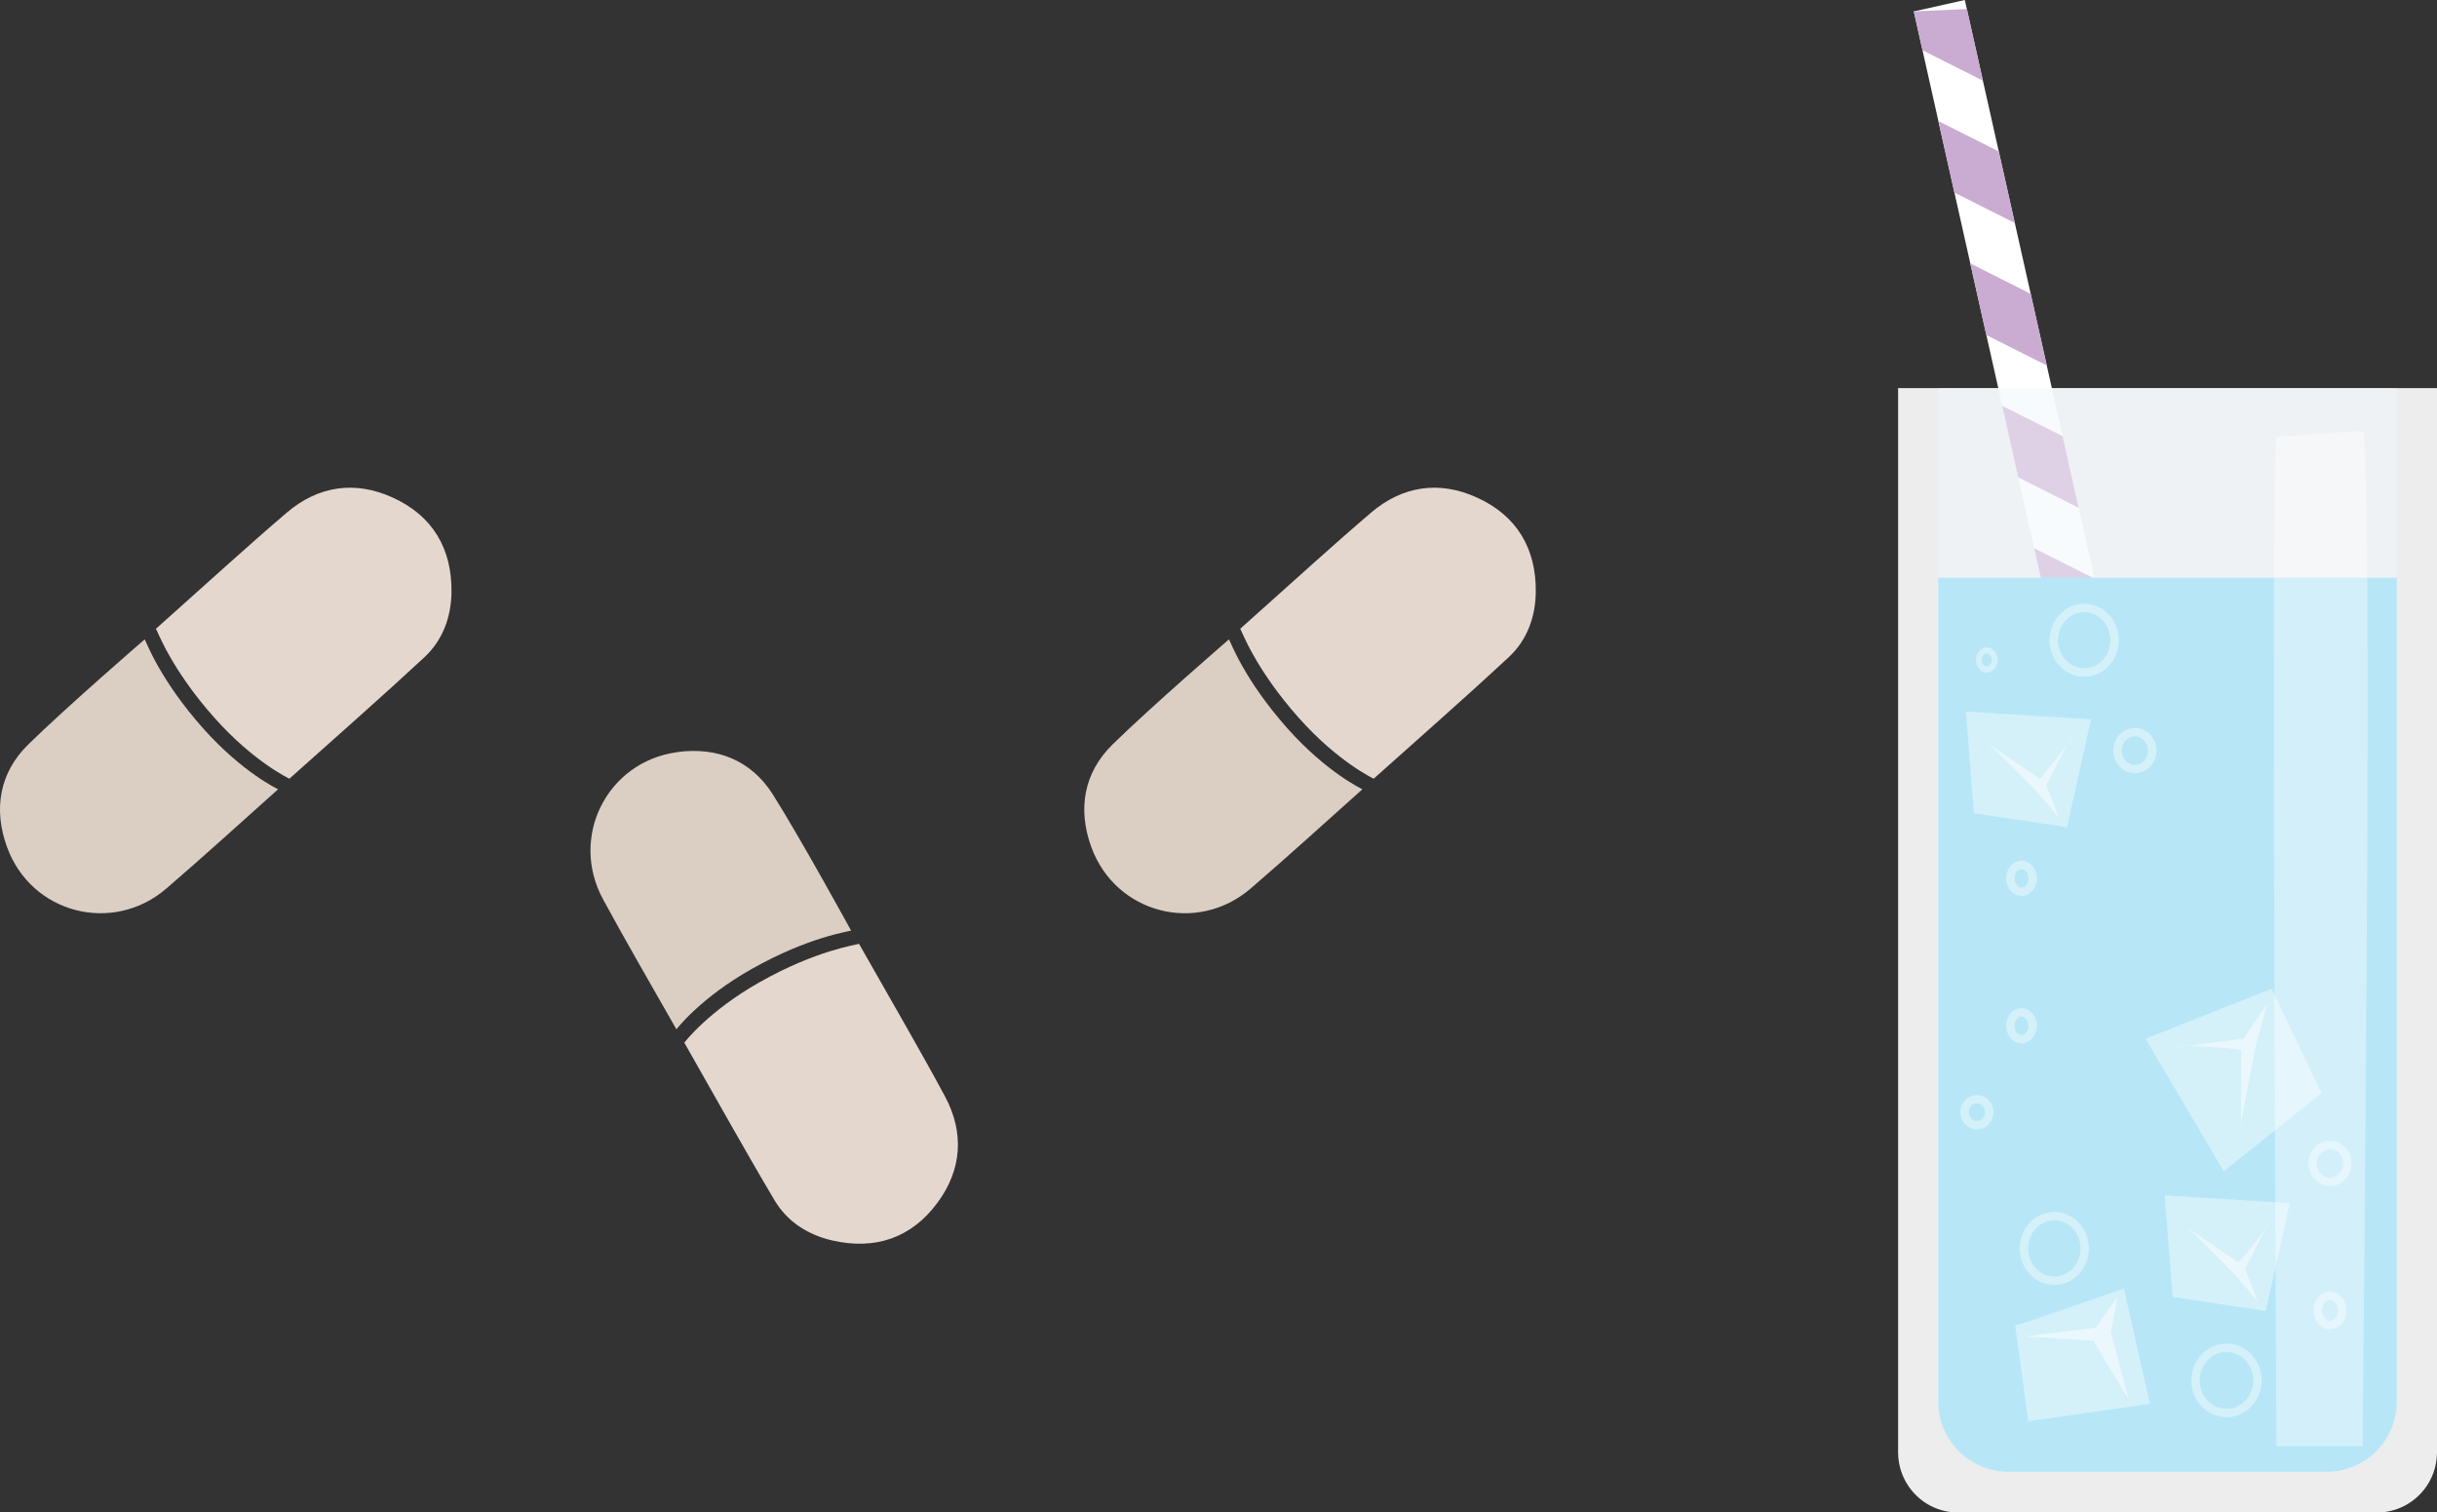<svg viewBox="0 0 402.29 249.66" xmlns="http://www.w3.org/2000/svg" id="Layer_2"><rect x="0" y="0" width="402.29" height="249.66" fill="#333333" stroke="none"/><defs><style>.cls-1{fill:#dbcec3;}.cls-2{fill:#f3f8fc;}.cls-2,.cls-3{opacity:.5;}.cls-3,.cls-4,.cls-5,.cls-6{fill:#fff;}.cls-4{opacity:.39;}.cls-5{opacity:.4;}.cls-7{fill:#b7e7f7;}.cls-8{fill:#caabd1;}.cls-9{fill:#e4d8ce;}.cls-10{fill:#ededed;}</style></defs><g id="Layer_1-2"><path d="M402.29,64.07v175.66c0,2.32-.8,4.46-2.13,6.15-1.82,2.31-4.64,3.79-7.81,3.79h-69.09c-3.05,0-5.77-1.37-7.59-3.53-1.46-1.73-2.34-3.97-2.34-6.41V64.07h88.97Z" class="cls-10"></path><rect transform="translate(707.96 150.85) rotate(167.36)" height="233.02" width="8.63" y="-1.88" x="341.31" class="cls-6"></rect><polygon points="362.14 208 372.11 213.02 374.76 224.84 364.79 219.82 362.14 208" class="cls-8"></polygon><polygon points="356.87 184.5 366.84 189.52 369.49 201.33 359.52 196.31 356.87 184.5" class="cls-8"></polygon><polygon points="351.6 160.99 361.57 166.01 364.22 177.83 354.25 172.81 351.6 160.99" class="cls-8"></polygon><polygon points="346.33 137.49 356.3 142.51 358.95 154.33 348.98 149.31 346.33 137.49" class="cls-8"></polygon><polygon points="341.06 113.99 351.03 119.01 353.68 130.83 343.71 125.81 341.06 113.99" class="cls-8"></polygon><polygon points="335.79 90.49 345.76 95.51 348.41 107.32 338.43 102.3 335.79 90.49" class="cls-8"></polygon><polygon points="330.51 66.98 340.49 72 343.14 83.82 333.16 78.8 330.51 66.98" class="cls-8"></polygon><polygon points="325.24 43.48 335.22 48.5 337.87 60.32 327.89 55.3 325.24 43.48" class="cls-8"></polygon><polygon points="319.97 19.98 329.95 25 332.6 36.81 322.62 31.79 319.97 19.98" class="cls-8"></polygon><polygon points="315.92 1.89 324.68 1.49 327.33 13.31 317.35 8.29 315.92 1.89" class="cls-8"></polygon><path d="M395.66,64.07v167.29c0,6.4-5.19,11.59-11.59,11.59h-52.53c-6.4,0-11.59-5.19-11.59-11.59V64.07h75.72Z" class="cls-2"></path><path d="M319.95,95.36v136c0,6.4,5.19,11.59,11.59,11.59h52.53c6.4,0,11.59-5.19,11.59-11.59V95.36h-75.72Z" class="cls-7"></path><path d="M375.79,72.11c-.95,2.84,0,166.58,0,166.58h14.2s1.89-167.52,0-167.52-14.2.95-14.2.95Z" class="cls-4"></path><path d="M384.62,195.78c-1.96,0-3.56-1.68-3.56-3.74s1.6-3.74,3.56-3.74,3.56,1.68,3.56,3.74-1.6,3.74-3.56,3.74ZM384.62,189.69c-1.2,0-2.18,1.06-2.18,2.36s.98,2.36,2.18,2.36,2.18-1.06,2.18-2.36-.98-2.36-2.18-2.36Z" class="cls-5"></path><path d="M352.42,127.64c-1.96,0-3.56-1.68-3.56-3.74s1.6-3.74,3.56-3.74,3.56,1.68,3.56,3.74-1.6,3.74-3.56,3.74ZM352.42,121.55c-1.2,0-2.18,1.06-2.18,2.36s.98,2.36,2.18,2.36,2.18-1.06,2.18-2.36-.98-2.36-2.18-2.36Z" class="cls-5"></path><path d="M339.12,212.1c-3.15,0-5.71-2.7-5.71-6.02s2.56-6.02,5.71-6.02,5.71,2.7,5.71,6.02-2.56,6.02-5.71,6.02ZM339.12,201.43c-2.39,0-4.33,2.08-4.33,4.64s1.94,4.64,4.33,4.64,4.33-2.08,4.33-4.64-1.94-4.64-4.33-4.64Z" class="cls-5"></path><path d="M344.05,111.7c-3.15,0-5.71-2.7-5.71-6.02s2.56-6.02,5.71-6.02,5.71,2.7,5.71,6.02-2.56,6.02-5.71,6.02ZM344.05,101.03c-2.39,0-4.33,2.08-4.33,4.64s1.94,4.64,4.33,4.64,4.33-2.08,4.33-4.64-1.94-4.64-4.33-4.64Z" class="cls-5"></path><path d="M326.35,186.43c-1.5,0-2.72-1.27-2.72-2.84s1.22-2.84,2.72-2.84,2.72,1.27,2.72,2.84-1.22,2.84-2.72,2.84ZM326.35,182.12c-.74,0-1.34.66-1.34,1.46s.6,1.46,1.34,1.46,1.34-.66,1.34-1.46-.6-1.46-1.34-1.46Z" class="cls-5"></path><path d="M384.62,219.41c-1.49,0-2.71-1.4-2.71-3.11s1.21-3.11,2.71-3.11,2.71,1.4,2.71,3.11-1.21,3.11-2.71,3.11ZM384.62,214.56c-.73,0-1.33.78-1.33,1.73s.6,1.73,1.33,1.73,1.33-.78,1.33-1.73-.6-1.73-1.33-1.73Z" class="cls-5"></path><path d="M333.7,172.21c-1.39,0-2.53-1.3-2.53-2.9s1.13-2.9,2.53-2.9,2.53,1.3,2.53,2.9-1.13,2.9-2.53,2.9ZM333.7,167.8c-.62,0-1.15.69-1.15,1.52s.53,1.52,1.15,1.52,1.15-.69,1.15-1.52-.53-1.52-1.15-1.52Z" class="cls-5"></path><path d="M333.7,147.88c-1.39,0-2.53-1.3-2.53-2.9s1.13-2.9,2.53-2.9,2.53,1.3,2.53,2.9-1.13,2.9-2.53,2.9ZM333.7,143.47c-.62,0-1.15.69-1.15,1.52s.53,1.52,1.15,1.52,1.15-.69,1.15-1.52-.53-1.52-1.15-1.52Z" class="cls-5"></path><path d="M327.97,111c-.99,0-1.8-.93-1.8-2.06s.81-2.06,1.8-2.06,1.8.93,1.8,2.06-.81,2.06-1.8,2.06ZM327.97,107.85c-.44,0-.82.49-.82,1.08s.37,1.08.82,1.08.82-.49.82-1.08-.37-1.08-.82-1.08Z" class="cls-5"></path><path d="M367.54,233.93c-3.2,0-5.8-2.72-5.8-6.07s2.6-6.07,5.8-6.07,5.8,2.72,5.8,6.07-2.6,6.07-5.8,6.07ZM367.54,223.17c-2.44,0-4.42,2.1-4.42,4.69s1.98,4.69,4.42,4.69,4.42-2.1,4.42-4.69-1.98-4.69-4.42-4.69Z" class="cls-5"></path><polygon points="354.18 171.47 367.09 193.34 383.23 180.43 374.98 163.22 354.18 171.47" class="cls-5"></polygon><path d="M332.67,218.81c1.43-.36,17.93-6.1,17.93-6.1l4.3,19.01-20.08,2.87-2.15-15.78Z" class="cls-5"></path><path d="M359.2,172.9c1.43-.72,10.76.36,10.76.36,0,0,0,13.99,0,12.55s2.51-13.63,2.51-13.63l1.79-6.46-3.94,5.74-11.12,1.43Z" class="cls-3"></path><polygon points="377.98 198.61 357.34 197.31 358.66 214.08 374.02 216.4 377.98 198.61" class="cls-5"></polygon><path d="M374.72,201.34c-.17,1.29-5.16,7.08-5.16,7.08,0,0-9.42-6.4-8.46-5.74s8.03,7.92,8.03,7.92l3.53,4.16-2.06-5.28,4.12-8.15Z" class="cls-3"></path><polygon points="345.17 118.76 324.53 117.46 325.84 134.23 341.21 136.55 345.17 118.76" class="cls-5"></polygon><path d="M341.9,121.49c-.17,1.29-5.16,7.08-5.16,7.08,0,0-9.42-6.4-8.46-5.74s8.03,7.92,8.03,7.92l3.53,4.16-2.06-5.28,4.12-8.15Z" class="cls-3"></path><path d="M334.46,220.6l11.12.72s6.1,10.4,5.74,9.32c-.36-1.08-2.87-10.76-2.87-10.76l1.08-5.74-3.59,5.02-11.48,1.43Z" class="cls-3"></path><path d="M112.97,172.1s3.9-5.15,12.4-9.96c9.5-5.37,16.12-6.18,16.43-6.35.55.96,1.06,1.85,1.57,2.75,4.22,7.46,8.55,14.86,12.61,22.41,3.24,6.03,2.81,12.14-1.24,17.6-4.29,5.8-10.28,7.83-17.35,6.21-4.02-.93-7.44-3.1-9.54-6.65-5.06-8.53-9.87-17.21-14.89-26.01Z" class="cls-9"></path><path d="M111.75,124.16c-11.56,1.6-17.78,14-12.21,24.27,3.92,7.23,8.06,14.33,12.12,21.48.02-.03,3.92-5.16,12.4-9.95,9.5-5.37,16.12-6.18,16.43-6.36,0,0-8.14-14.88-12.89-22.43-3.56-5.65-9.24-7.94-15.85-7.02Z" class="cls-1"></path><path d="M226.76,128.53s-5.85-2.72-12.35-10.02c-7.26-8.15-9.45-14.45-9.68-14.72.83-.74,1.59-1.43,2.36-2.11,6.4-5.7,12.72-11.49,19.24-17.06,5.21-4.44,11.27-5.31,17.46-2.5,6.57,2.97,9.83,8.4,9.73,15.65-.06,4.13-1.46,7.92-4.48,10.73-7.27,6.75-14.74,13.29-22.28,20.04Z" class="cls-9"></path><path d="M180.16,139.85c4.01,10.96,17.44,14.43,26.3,6.81,6.23-5.36,12.31-10.91,18.44-16.38-.04-.02-5.87-2.75-12.35-10.02-7.26-8.15-9.45-14.45-9.68-14.72,0,0-12.83,11.09-19.2,17.33-4.77,4.67-5.81,10.7-3.51,16.98Z" class="cls-1"></path><path d="M47.77,128.53s-5.85-2.72-12.35-10.02c-7.26-8.15-9.45-14.45-9.68-14.72.83-.74,1.59-1.43,2.36-2.11,6.4-5.7,12.72-11.49,19.24-17.06,5.21-4.44,11.27-5.31,17.46-2.5,6.57,2.97,9.83,8.4,9.73,15.65-.06,4.13-1.46,7.92-4.48,10.73-7.27,6.75-14.74,13.29-22.28,20.04Z" class="cls-9"></path><path d="M1.17,139.85c4.01,10.96,17.44,14.43,26.3,6.81,6.23-5.36,12.31-10.91,18.44-16.38-.04-.02-5.87-2.75-12.35-10.02-7.26-8.15-9.45-14.45-9.68-14.72,0,0-12.83,11.09-19.2,17.33-4.77,4.67-5.81,10.7-3.51,16.98Z" class="cls-1"></path></g></svg>